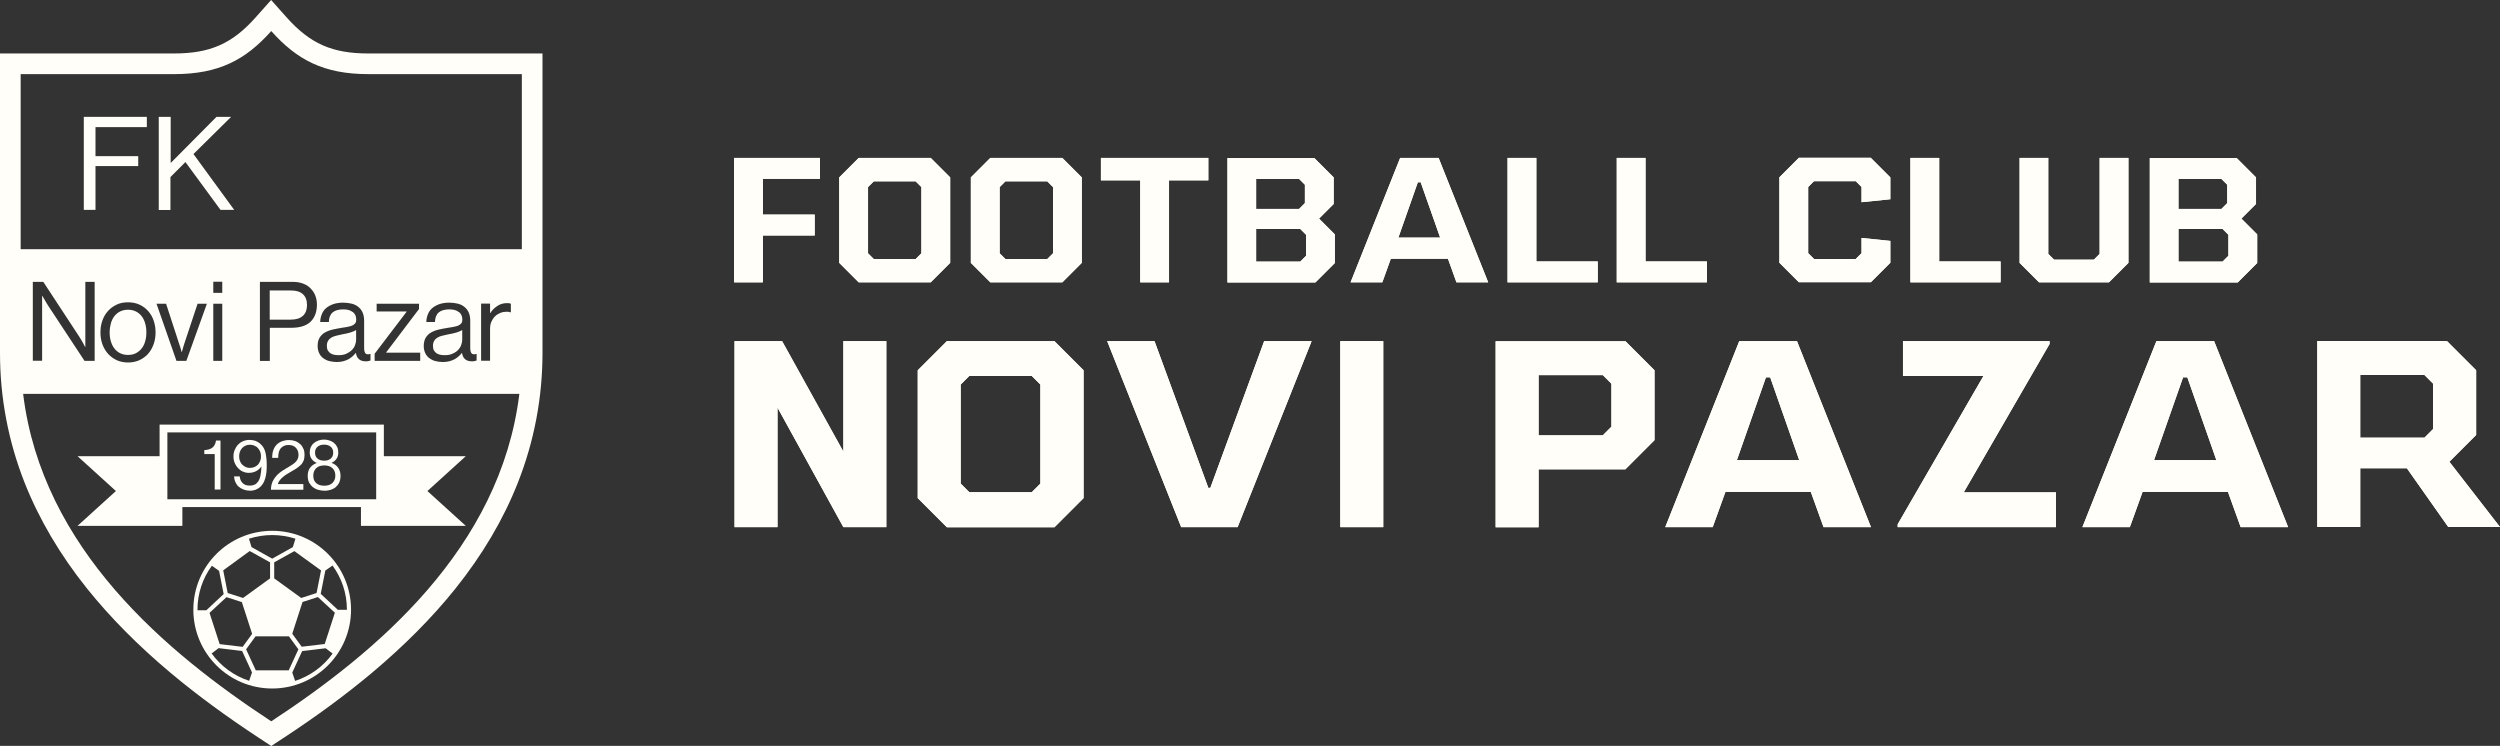 <?xml version="1.0" encoding="UTF-8"?>
<svg id="Layer_1" data-name="Layer 1" xmlns="http://www.w3.org/2000/svg" viewBox="0 0 211.8 63.19">
  <rect x="0" y="0" width="211.8" height="63.19" fill="#333333" stroke="none"/>
  <defs>
    <style>
      .cls-1 {
        fill: #fffef8;
      }
    </style>
  </defs>
  <g>
    <g>
      <path class="cls-1" d="m29.06,28.31c-.19.04-.37.08-.53.12-.17.03-.31.09-.44.16-.12.07-.22.16-.29.28-.07.11-.11.25-.11.43,0,.16.03.3.09.4.06.1.14.18.23.24.09.06.2.09.32.12.12.02.24.03.37.03.25,0,.47-.04.66-.13s.34-.19.46-.31c.12-.13.21-.26.26-.42.06-.15.09-.3.09-.44v-.83c-.13.08-.29.15-.49.21-.21.06-.41.11-.61.14Z"/>
      <path class="cls-1" d="m25.67,26.75c.23-.22.34-.52.34-.91,0-.41-.12-.71-.35-.92-.23-.21-.57-.31-1-.31h-1.81v2.47h1.76c.48,0,.83-.11,1.05-.33Z"/>
      <path class="cls-1" d="m9.68,29.51c.13.17.29.31.49.41.2.1.42.15.68.15s.48-.05.67-.15c.19-.1.36-.24.49-.41.13-.17.23-.37.29-.6.07-.23.1-.48.1-.75s-.03-.52-.1-.75c-.06-.23-.16-.44-.29-.61-.13-.17-.29-.31-.49-.41-.2-.1-.42-.15-.67-.15s-.48.05-.68.15c-.2.1-.36.24-.49.41-.13.17-.23.38-.29.61s-.1.48-.1.75.03.52.1.75c.07.23.16.43.29.6Z"/>
      <path class="cls-1" d="m31.2,4.53c-3.06,0-4.93-.83-6.92-3.06l-1.31-1.47-1.31,1.47c-1.98,2.23-3.86,3.06-6.92,3.06H0v25.37c0,3.78.7,7.48,2.08,10.98,1.22,3.09,3,6.12,5.3,8.99,1.95,2.43,4.33,4.84,7.09,7.15,2.21,1.85,4.67,3.66,7.55,5.55l.96.63.96-.63c2.87-1.88,5.34-3.7,7.55-5.55,2.75-2.31,5.14-4.71,7.09-7.15,2.3-2.87,4.08-5.89,5.3-8.99,1.38-3.51,2.08-7.2,2.08-10.98V4.53h-14.76Zm-8.22,56.58C14.1,55.28,3.56,46.49,1.96,33.37h42.04c-1.61,13.13-12.14,21.91-21.02,27.74ZM2.78,30.57v-6.69h.89l3.05,4.65c.06.09.11.18.17.28.06.1.11.19.16.28.06.1.11.2.16.3h.02v-5.51h.79v6.69h-.86l-3.07-4.66c-.06-.08-.11-.17-.17-.27-.06-.09-.11-.19-.16-.28-.06-.1-.11-.2-.17-.29h-.02v5.49h-.79Zm5.73-2.41c0-.35.05-.68.16-.99.11-.31.26-.58.47-.81.2-.23.45-.41.74-.55.29-.14.61-.2.97-.2s.69.07.97.2c.29.13.53.32.74.55.2.23.36.5.46.81.11.31.16.64.16.99s-.05.68-.16.99c-.11.31-.26.58-.46.81-.2.23-.45.41-.74.55-.29.13-.61.2-.97.2s-.69-.07-.97-.2c-.29-.14-.53-.32-.74-.55-.2-.23-.36-.5-.47-.81-.11-.31-.16-.64-.16-.99Zm4.75-2.43h.81l1,3.07c.03.11.07.22.11.34.04.12.08.23.11.33.04.12.07.24.1.35h.02c.03-.12.07-.24.1-.36.03-.11.07-.22.1-.33.04-.11.07-.22.11-.33l1.02-3.07h.79l-1.74,4.84h-.84l-1.69-4.84Zm5.57,0v4.84h-.76v-4.84h.76Zm-.76-.92v-.94h.76v.94h-.76Zm3.95,5.76v-6.69h2.79c.36,0,.67.06.93.17.27.11.49.27.66.48.14.16.26.35.33.56.08.22.12.45.12.71,0,.62-.18,1.1-.53,1.45-.35.34-.9.52-1.63.52h-1.83v2.81h-.84Zm7.85-4.14c-.18-.15-.45-.22-.8-.22-.39,0-.69.09-.89.26-.2.17-.31.44-.32.81h-.73c0-.23.05-.45.13-.65.08-.21.2-.38.36-.52.16-.14.36-.25.6-.34.24-.08.52-.13.84-.13.25,0,.49.03.71.08.22.05.41.14.56.26.16.12.29.28.38.47.09.2.14.44.14.72v2.3c0,.2.03.35.1.45.07.1.21.12.41.07h.03v.55c-.05.02-.11.03-.17.05-.06.02-.14.02-.24.02-.48,0-.76-.24-.83-.72h0c-.08.09-.16.19-.26.28-.1.09-.21.17-.34.25-.13.07-.28.13-.45.18-.16.04-.35.07-.55.07-.23,0-.45-.03-.65-.08-.2-.05-.37-.14-.52-.25-.15-.11-.26-.25-.34-.42-.08-.17-.13-.37-.13-.6,0-.29.05-.52.16-.7.11-.18.25-.33.44-.44.19-.11.41-.2.67-.26.26-.06.54-.11.84-.16.17-.02.32-.05.47-.08s.27-.06.37-.11c.1-.05.18-.11.24-.19.06-.08.08-.18.08-.31,0-.27-.09-.48-.28-.63Zm2.04-.03v-.67h3.59v.45l-2.78,3.67v.03h2.88v.69h-3.86v-.6l2.7-3.55v-.03h-2.54Zm6.95.03c-.18-.15-.45-.22-.8-.22-.39,0-.69.09-.89.26-.2.17-.31.44-.32.81h-.73c0-.23.05-.45.13-.65.08-.21.2-.38.36-.52.16-.14.36-.25.6-.34.24-.08.52-.13.84-.13.25,0,.49.03.71.08.22.05.41.14.56.26.16.12.29.28.38.47.09.2.14.44.14.72v2.3c0,.2.03.35.1.45s.21.12.41.07h.03v.55c-.05.02-.11.03-.17.05-.06.02-.14.02-.24.02-.48,0-.76-.24-.83-.72h0c-.08.09-.16.19-.26.28-.1.09-.21.17-.34.25-.13.07-.28.13-.45.18-.16.04-.35.07-.55.07-.23,0-.45-.03-.65-.08-.2-.05-.37-.14-.52-.25-.15-.11-.26-.25-.34-.42-.08-.17-.13-.37-.13-.6,0-.29.06-.52.16-.7.11-.18.25-.33.44-.44.19-.11.41-.2.67-.26.26-.06.54-.11.84-.16.17-.02.32-.05.47-.08s.27-.06.37-.11c.1-.05.18-.11.24-.19.06-.08.08-.18.08-.31,0-.27-.09-.48-.28-.63Zm2.67.11c.14-.24.34-.44.59-.61.24-.17.53-.25.85-.25.07,0,.13,0,.17.01.04.01.09.02.14.04v.73h-.03c-.06-.02-.11-.03-.15-.04-.05,0-.11-.01-.18-.01-.18,0-.37.03-.53.1-.17.07-.32.16-.45.29-.13.13-.23.28-.31.46-.08.18-.11.39-.11.61v2.69h-.76v-4.84h.76v.8h.02Zm2.68-5.43H1.75V6.28h13.01c3.77,0,6.05-1.21,8.22-3.65,2.17,2.44,4.45,3.65,8.22,3.65h13.01v14.83Z"/>
      <path class="cls-1" d="m38.05,28.31c-.19.04-.37.08-.53.12-.17.03-.31.09-.44.16-.12.07-.22.16-.29.28-.07.11-.11.25-.11.43,0,.16.03.3.09.4.06.1.14.18.23.24.09.06.2.09.32.12.12.02.24.03.37.03.25,0,.47-.04.66-.13.19-.08.34-.19.46-.31.12-.13.21-.26.26-.42.06-.15.09-.3.09-.44v-.83c-.13.08-.29.15-.49.21-.21.06-.41.11-.61.14Z"/>
    </g>
    <g>
      <path class="cls-1" d="m7.1,9.9h5.34v.87h-4.35v2.46h3.62v.84h-3.62v3.71h-.99v-7.88Z"/>
      <path class="cls-1" d="m13.47,9.9h.99v3.91l3.88-3.91h1.24l-3.19,3.15,3.45,4.73h-1.16l-2.97-4.05-1.27,1.27v2.79h-.99v-7.88Z"/>
    </g>
    <path class="cls-1" d="m39.47,38.65h-6.95v-2.68H13.52v2.68h-6.95l3.25,2.95-3.25,2.95h8.88v-1.59h15.13v1.59h8.88l-3.25-2.95,3.25-2.95Zm-7.6,3.65H14.18v-5.67h17.69v5.67Z"/>
    <path class="cls-1" d="m23.06,44.97c-3.69,0-6.68,2.99-6.68,6.68s2.99,6.68,6.68,6.68,6.68-2.99,6.68-6.68-2.99-6.68-6.68-6.68Zm0,.36c.69,0,1.35.11,1.97.31l-.22.71-1.75.98-1.75-.98-.22-.71c.62-.2,1.28-.31,1.97-.31Zm4.14,2.99l-.38,1.92-1.3.42-2.29-1.66v-1.36l1.71-.95,2.25,1.63Zm-6.03-1.63l1.71.95v1.36l-2.29,1.66-1.3-.42-.38-1.92,2.25-1.64Zm-3.42,5.23l1.44-1.33,1.3.42.87,2.69-.8,1.1-1.95-.23-.86-2.65Zm-1.02-.26c0-1.4.45-2.69,1.22-3.73l.61.43.39,1.97-1.47,1.37h-.74v-.03Zm4.39,6.02c-1.3-.42-2.41-1.24-3.19-2.32l.59-.45,1.99.24.84,1.82-.24.7Zm.55-.89l-.82-1.78.8-1.1h2.83l.8,1.1-.82,1.78h-2.78Zm3.33.89l-.24-.7.84-1.82,1.99-.24.59.45c-.78,1.08-1.89,1.9-3.19,2.32Zm2.51-3.12l-1.95.23-.8-1.1.87-2.69,1.3-.42,1.44,1.33-.86,2.65Zm1.13-2.88l-1.47-1.37.39-1.97.61-.43c.77,1.05,1.22,2.34,1.22,3.73v.02h-.74Z"/>
    <g>
      <path class="cls-1" d="m18.18,38.47h-.87v-.34c.12,0,.24-.02.35-.05.11-.03.21-.07.3-.13s.16-.14.22-.25c.06-.1.1-.23.12-.38h.38v4.15h-.49v-3Z"/>
      <path class="cls-1" d="m21.18,41.57c-.19,0-.37-.03-.53-.09-.16-.06-.3-.14-.42-.24-.12-.1-.21-.23-.28-.38-.07-.15-.11-.32-.12-.5h.48c.02.23.1.42.24.56.14.15.34.22.61.22.15,0,.27-.02.38-.07.11-.04.2-.11.27-.2.12-.13.2-.31.25-.54s.08-.49.09-.8h-.01c-.12.17-.28.3-.45.39-.18.09-.38.14-.62.14-.18,0-.34-.04-.5-.11-.16-.07-.29-.17-.41-.3-.12-.13-.21-.27-.28-.44-.07-.17-.1-.35-.1-.54s.03-.37.1-.54c.07-.17.16-.32.28-.45.12-.13.27-.23.43-.3.17-.07.35-.11.54-.11s.36.03.51.08c.15.06.28.13.38.22.22.18.38.42.46.73s.12.69.12,1.15c0,.42-.04.78-.13,1.08s-.22.54-.42.72c-.24.22-.54.33-.91.33Zm-.03-1.93c.15,0,.28-.02.4-.07.12-.05.22-.12.3-.2.08-.09.14-.19.19-.31.05-.12.07-.26.07-.4s-.02-.28-.07-.4-.12-.22-.2-.31-.19-.15-.3-.2c-.11-.05-.24-.07-.36-.07-.14,0-.26.02-.37.07-.11.05-.21.12-.29.2s-.14.19-.19.31-.07.25-.07.4.02.28.07.4c.05.12.11.23.2.31s.18.15.29.2c.11.05.23.07.35.07Z"/>
      <path class="cls-1" d="m23.11,40.77c.09-.19.21-.36.35-.51s.3-.27.47-.38c.17-.11.34-.22.52-.32.13-.08.25-.15.35-.22.1-.07.19-.14.26-.22.07-.08.13-.16.17-.26.04-.09.06-.2.06-.32,0-.25-.08-.46-.23-.61-.15-.16-.36-.23-.63-.23-.14,0-.26.02-.36.07-.1.05-.19.11-.27.19-.08.09-.13.19-.17.32-.04.12-.06.29-.06.51h-.51c0-.26.03-.49.1-.66.06-.18.16-.33.28-.46.13-.13.28-.22.46-.29.18-.06.37-.1.57-.1s.38.03.55.09c.16.06.3.15.42.26.12.11.2.25.27.4s.09.32.09.51c0,.2-.03.37-.09.51s-.14.26-.25.36-.23.2-.37.29-.29.18-.45.27c-.11.06-.22.13-.34.2-.12.07-.22.15-.33.24s-.19.18-.27.28c-.08.1-.13.21-.16.32h2.16v.48h-2.75c.01-.28.06-.51.15-.71Z"/>
      <path class="cls-1" d="m27.48,41.57c-.17,0-.34-.02-.51-.07-.17-.04-.32-.12-.45-.22-.13-.1-.24-.23-.33-.39-.08-.16-.12-.36-.12-.59,0-.15.02-.28.06-.4s.09-.22.16-.3.15-.16.24-.22c.09-.06.19-.11.29-.15v-.02c-.17-.07-.31-.18-.42-.33-.11-.15-.16-.33-.16-.55,0-.16.03-.31.09-.45.06-.13.15-.25.26-.34s.24-.17.39-.22c.15-.05.31-.08.47-.08s.33.03.47.08c.15.05.28.12.39.22.11.09.2.21.26.34.06.13.09.28.09.45,0,.22-.05.4-.15.54-.1.15-.24.26-.41.33v.02c.1.04.2.08.29.15.09.06.17.14.24.23s.12.19.16.31c.04.12.06.24.06.39,0,.24-.04.44-.12.6-.08.16-.19.29-.31.39-.13.1-.28.17-.44.22-.17.04-.33.07-.5.07Zm0-.42c.29,0,.52-.08.68-.23s.25-.36.25-.62-.08-.49-.25-.64c-.17-.16-.4-.23-.69-.23s-.52.08-.68.23c-.16.16-.25.37-.25.64s.08.48.25.63c.17.15.4.22.7.22Zm-.02-2.12c.24,0,.42-.06.56-.18.14-.12.21-.28.21-.5s-.07-.38-.21-.5c-.14-.12-.33-.18-.56-.18s-.42.06-.56.18c-.14.12-.21.28-.21.5s.07.38.21.5c.14.12.33.18.56.18Z"/>
    </g>
  </g>
  <g>
    <g>
      <g>
        <path class="cls-1" d="m66.26,28.9l5.19,9.36v-9.36h3.64v15.76h-3.64l-5.58-10.13v10.13h-3.64v-15.76h4.03Z"/>
        <path class="cls-1" d="m89.33,28.9l2.47,2.47v10.83l-2.47,2.47h-9.11l-2.47-2.47v-10.83l2.47-2.47h9.11Zm-7.94,3.68v8.39l.73.73h5.29l.73-.73v-8.39l-.73-.73h-5.29l-.73.73Z"/>
        <path class="cls-1" d="m97.81,28.9l4.56,12.43h.17l4.56-12.43h4.02l-6.27,15.76h-4.78l-6.27-15.76h4.02Z"/>
        <path class="cls-1" d="m117.19,28.9v15.76h-3.64v-15.76h3.64Z"/>
        <path class="cls-1" d="m137.7,28.9l2.47,2.47v5.92l-2.47,2.47h-7.35v4.91h-3.64v-15.76h10.99Zm-7.35,7.98h5.44l.73-.73v-3.64l-.73-.73h-5.44v5.11Z"/>
        <path class="cls-1" d="m152.24,28.9l6.27,15.76h-4.02l-1.08-2.99h-7.23l-1.08,2.99h-4.02l6.27-15.76h4.89Zm-5.08,10.08h5.27l-2.46-7.01h-.36l-2.46,7.01Z"/>
        <path class="cls-1" d="m173.64,28.9v.24l-7.27,12.57h7.81v2.95h-13.41v-.24l7.27-12.57h-6.82v-2.95h12.42Z"/>
        <path class="cls-1" d="m187.58,28.9l6.27,15.76h-4.02l-1.08-2.99h-7.23l-1.08,2.99h-4.02l6.27-15.76h4.89Zm-5.08,10.08h5.27l-2.46-7.01h-.36l-2.46,7.01Z"/>
        <path class="cls-1" d="m207.31,28.9l2.47,2.47v5.48l-2.27,2.27,4.29,5.53h-4.38l-3.51-4.98h-3.95v4.98h-3.64v-15.76h10.99Zm-7.35,8.18h5.44l.73-.73v-3.85l-.73-.73h-5.44v5.31Z"/>
      </g>
      <g>
        <path class="cls-1" d="m69.47,13.38v1.77h-4.84v3.03h4.39v1.77h-4.39v3.97h-2.44v-10.54h7.28Z"/>
        <path class="cls-1" d="m78.85,13.38l1.65,1.65v7.24l-1.65,1.65h-6.1l-1.65-1.65v-7.24l1.65-1.65h6.1Zm-5.31,2.47v5.61l.49.49h3.54l.49-.49v-5.61l-.49-.49h-3.54l-.49.49Z"/>
        <path class="cls-1" d="m90,13.38l1.65,1.65v7.24l-1.65,1.65h-6.1l-1.65-1.65v-7.24l1.65-1.65h6.1Zm-5.31,2.47v5.61l.49.49h3.54l.49-.49v-5.61l-.49-.49h-3.54l-.49.49Z"/>
        <path class="cls-1" d="m102.37,13.38v1.9h-3.33v8.64h-2.44v-8.64h-3.33v-1.9h9.1Z"/>
        <path class="cls-1" d="m111.34,13.38l1.65,1.65v2.25l-1.24,1.24,1.34,1.34v2.42l-1.65,1.65h-7.45v-10.54h7.35Zm-4.92,4.32h3.64l.49-.49v-1.56l-.49-.49h-3.64v2.54Zm0,4.46h3.74l.49-.49v-1.78l-.49-.49h-3.74v2.76Z"/>
        <path class="cls-1" d="m121.88,13.38l4.2,10.54h-2.69l-.72-2h-4.84l-.72,2h-2.69l4.2-10.54h3.27Zm-3.4,6.75h3.53l-1.65-4.69h-.24l-1.65,4.69Z"/>
        <path class="cls-1" d="m130.16,13.38v8.77h5.2v1.77h-7.64v-10.54h2.44Z"/>
        <path class="cls-1" d="m139.41,13.38v8.77h5.2v1.77h-7.64v-10.54h2.44Z"/>
        <path class="cls-1" d="m158.5,13.38l1.65,1.65v1.85l-2.44.25v-1.29l-.49-.49h-3.54l-.49.49v5.61l.49.49h3.54l.49-.49v-1.29l2.44.25v1.85l-1.65,1.65h-6.1l-1.65-1.65v-7.24l1.65-1.65h6.1Z"/>
        <path class="cls-1" d="m164.29,13.38v8.77h5.2v1.77h-7.64v-10.54h2.44Z"/>
        <path class="cls-1" d="m173.53,13.38v8.13l.49.49h3.37l.49-.49v-8.13h2.44v8.89l-1.65,1.65h-5.92l-1.65-1.65v-8.89h2.44Z"/>
        <path class="cls-1" d="m189.48,13.38l1.65,1.65v2.25l-1.24,1.24,1.34,1.34v2.42l-1.65,1.65h-7.45v-10.54h7.35Zm-4.92,4.32h3.64l.49-.49v-1.56l-.49-.49h-3.64v2.54Zm0,4.46h3.74l.49-.49v-1.78l-.49-.49h-3.74v2.76Z"/>
      </g>
    </g>
    <g>
      <g>
        <path class="cls-1" d="m66.26,28.9l5.19,9.36v-9.36h3.64v15.76h-3.64l-5.58-10.13v10.13h-3.64v-15.76h4.03Z"/>
        <path class="cls-1" d="m89.33,28.9l2.47,2.47v10.83l-2.47,2.47h-9.11l-2.47-2.47v-10.83l2.47-2.47h9.11Zm-7.94,3.68v8.39l.73.73h5.29l.73-.73v-8.39l-.73-.73h-5.29l-.73.73Z"/>
        <path class="cls-1" d="m97.81,28.9l4.56,12.43h.17l4.56-12.43h4.02l-6.27,15.76h-4.78l-6.27-15.76h4.02Z"/>
        <path class="cls-1" d="m117.19,28.9v15.76h-3.64v-15.76h3.64Z"/>
        <path class="cls-1" d="m137.7,28.9l2.47,2.47v5.92l-2.47,2.47h-7.35v4.91h-3.64v-15.76h10.99Zm-7.35,7.98h5.44l.73-.73v-3.64l-.73-.73h-5.44v5.11Z"/>
        <path class="cls-1" d="m152.24,28.9l6.27,15.76h-4.02l-1.08-2.99h-7.23l-1.08,2.99h-4.02l6.27-15.76h4.89Zm-5.08,10.08h5.27l-2.46-7.01h-.36l-2.46,7.01Z"/>
        <path class="cls-1" d="m173.64,28.9v.24l-7.27,12.57h7.81v2.95h-13.41v-.24l7.27-12.57h-6.82v-2.95h12.42Z"/>
        <path class="cls-1" d="m187.58,28.9l6.27,15.76h-4.02l-1.08-2.99h-7.23l-1.08,2.99h-4.02l6.27-15.76h4.89Zm-5.08,10.08h5.27l-2.46-7.01h-.36l-2.46,7.01Z"/>
        <path class="cls-1" d="m207.31,28.9l2.47,2.47v5.48l-2.27,2.27,4.29,5.53h-4.38l-3.51-4.98h-3.95v4.98h-3.64v-15.76h10.99Zm-7.35,8.18h5.44l.73-.73v-3.85l-.73-.73h-5.44v5.31Z"/>
      </g>
      <g>
        <path class="cls-1" d="m69.47,13.38v1.77h-4.84v3.03h4.39v1.77h-4.39v3.97h-2.44v-10.54h7.28Z"/>
        <path class="cls-1" d="m78.85,13.38l1.65,1.65v7.24l-1.65,1.65h-6.1l-1.65-1.65v-7.24l1.65-1.65h6.1Zm-5.31,2.47v5.61l.49.49h3.54l.49-.49v-5.61l-.49-.49h-3.54l-.49.49Z"/>
        <path class="cls-1" d="m90,13.38l1.65,1.65v7.24l-1.65,1.65h-6.1l-1.65-1.65v-7.24l1.65-1.65h6.1Zm-5.31,2.47v5.61l.49.49h3.54l.49-.49v-5.61l-.49-.49h-3.54l-.49.49Z"/>
        <path class="cls-1" d="m102.37,13.38v1.9h-3.33v8.64h-2.44v-8.64h-3.33v-1.9h9.1Z"/>
        <path class="cls-1" d="m111.34,13.38l1.65,1.65v2.25l-1.24,1.24,1.34,1.34v2.42l-1.65,1.65h-7.45v-10.54h7.35Zm-4.92,4.32h3.64l.49-.49v-1.56l-.49-.49h-3.64v2.54Zm0,4.46h3.74l.49-.49v-1.78l-.49-.49h-3.74v2.76Z"/>
        <path class="cls-1" d="m121.88,13.38l4.2,10.54h-2.69l-.72-2h-4.84l-.72,2h-2.69l4.2-10.54h3.27Zm-3.4,6.75h3.53l-1.65-4.69h-.24l-1.65,4.69Z"/>
        <path class="cls-1" d="m130.16,13.38v8.77h5.2v1.77h-7.64v-10.54h2.44Z"/>
        <path class="cls-1" d="m139.41,13.38v8.77h5.2v1.77h-7.64v-10.54h2.44Z"/>
        <path class="cls-1" d="m158.5,13.38l1.65,1.65v1.85l-2.44.25v-1.29l-.49-.49h-3.54l-.49.49v5.61l.49.49h3.54l.49-.49v-1.29l2.44.25v1.85l-1.65,1.65h-6.1l-1.65-1.65v-7.24l1.65-1.65h6.1Z"/>
        <path class="cls-1" d="m164.29,13.38v8.77h5.2v1.77h-7.64v-10.54h2.44Z"/>
        <path class="cls-1" d="m173.53,13.38v8.13l.49.49h3.37l.49-.49v-8.13h2.44v8.89l-1.65,1.65h-5.92l-1.65-1.65v-8.89h2.44Z"/>
        <path class="cls-1" d="m189.48,13.38l1.65,1.65v2.25l-1.24,1.24,1.34,1.34v2.42l-1.65,1.65h-7.45v-10.54h7.35Zm-4.92,4.32h3.64l.49-.49v-1.56l-.49-.49h-3.64v2.54Zm0,4.46h3.74l.49-.49v-1.78l-.49-.49h-3.74v2.76Z"/>
      </g>
    </g>
  </g>
</svg>